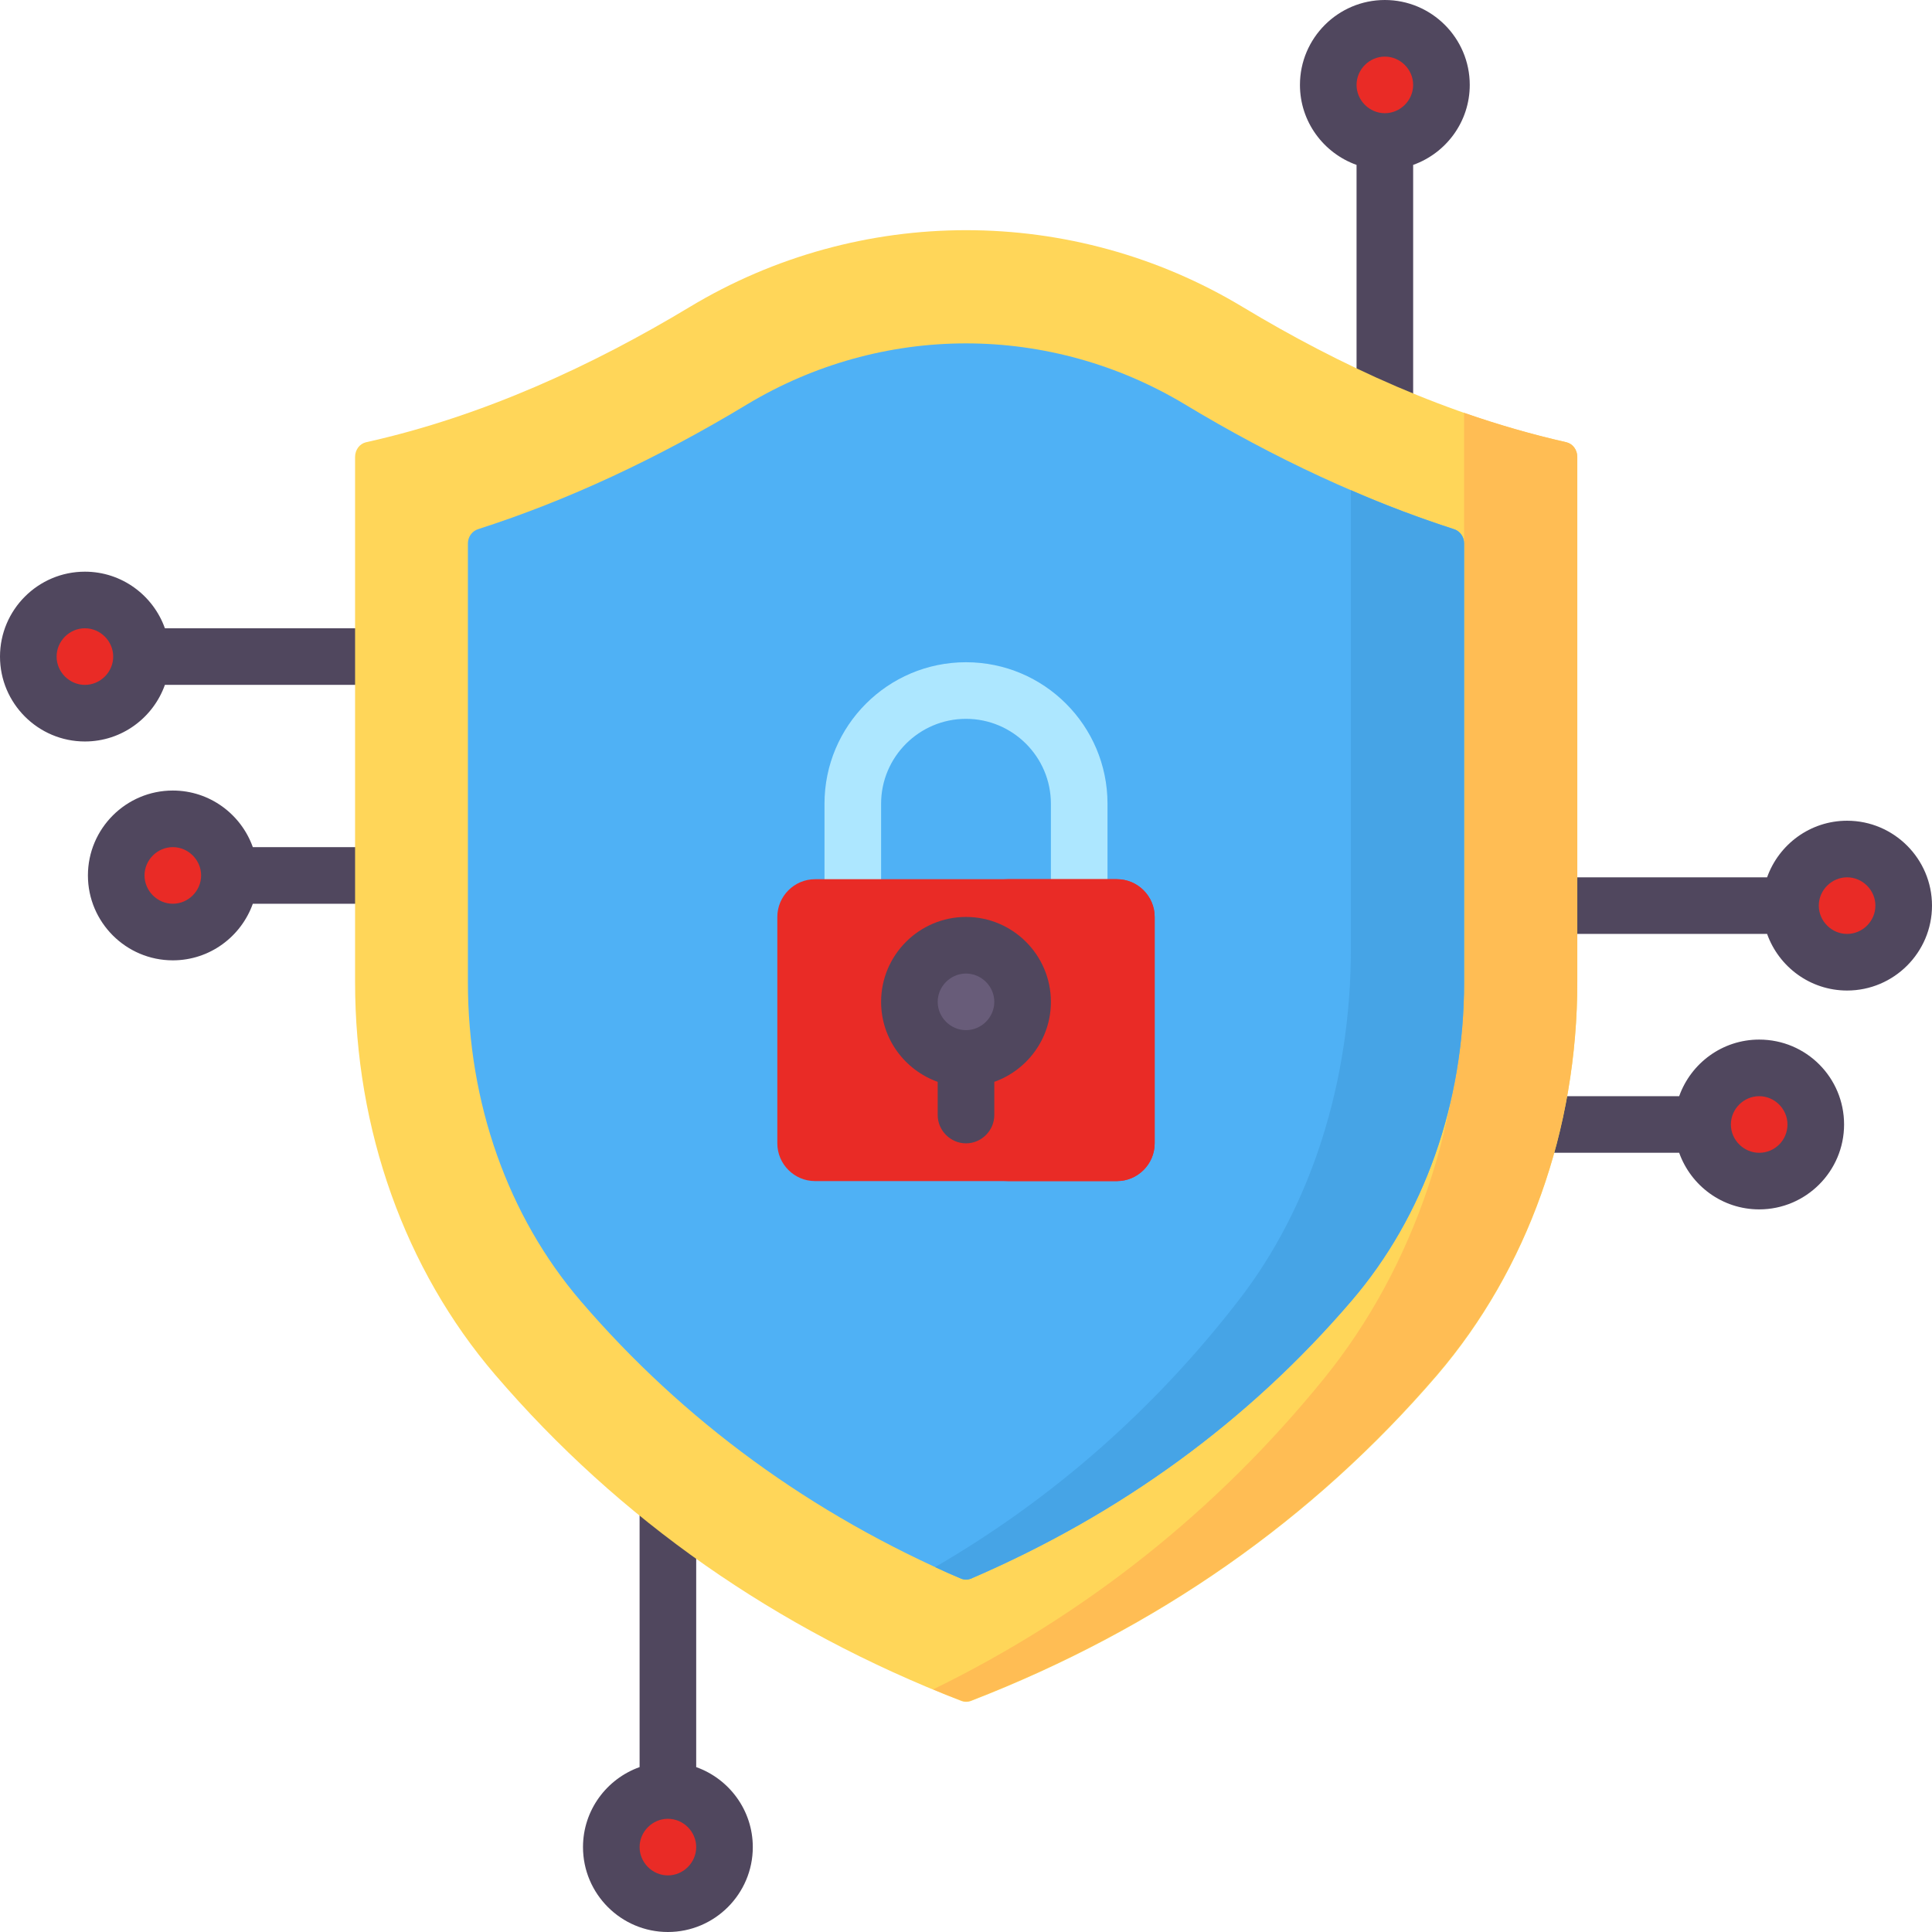 <?xml version="1.0" encoding="utf-8"?>
<!-- Generator: Adobe Illustrator 25.4.1, SVG Export Plug-In . SVG Version: 6.00 Build 0)  -->
<svg version="1.1" id="Layer_1" xmlns="http://www.w3.org/2000/svg" xmlns:xlink="http://www.w3.org/1999/xlink" x="0px" y="0px"
	 viewBox="0 0 512 512" style="enable-background:new 0 0 512 512;" xml:space="preserve">
<style type="text/css">
	.st0{fill:#E92B26;}
	.st1{fill:#50475E;}
	.st2{fill:#FFD659;}
	.st3{fill:#FFBD54;}
	.st4{fill:#4FB1F5;}
	.st5{fill:#46A4E6;}
	.st6{fill:#ADE7FF;}
	.st7{fill:#685C79;}
</style>
<path class="st0" d="M192,489.5c0,8.3-6.7,15-15,15s-15-6.7-15-15s6.7-15,15-15S192,481.2,192,489.5z"/>
<path class="st0" d="M382,22.5c0,8.3-6.7,15-15,15s-15-6.7-15-15s6.7-15,15-15S382,14.2,382,22.5z"/>
<path class="st0" d="M37.5,174c0,8.3-6.7,15-15,15s-15-6.7-15-15s6.7-15,15-15S37.5,165.7,37.5,174z"/>
<path class="st0" d="M60.8,232c0,8.3-6.7,15-15,15s-15-6.7-15-15s6.7-15,15-15S60.8,223.7,60.8,232z"/>
<path class="st0" d="M504.5,240c0,8.3-6.7,15-15,15s-15-6.7-15-15s6.7-15,15-15S504.5,231.7,504.5,240z"/>
<path class="st0" d="M481.2,298c0,8.3-6.7,15-15,15s-15-6.7-15-15s6.7-15,15-15S481.2,289.7,481.2,298z"/>
<path class="st1" d="M184.5,468.3v-94.6c0-4.1-3.4-7.5-7.5-7.5s-7.5,3.4-7.5,7.5v94.6c-8.7,3.1-15,11.4-15,21.2
	c0,12.4,10.1,22.5,22.5,22.5s22.5-10.1,22.5-22.5C199.5,479.7,193.2,471.4,184.5,468.3z M177,497c-4.1,0-7.5-3.4-7.5-7.5
	s3.4-7.5,7.5-7.5s7.5,3.4,7.5,7.5S181.1,497,177,497z"/>
<path class="st1" d="M374.5,125V43.7c8.7-3.1,15-11.4,15-21.2C389.5,10.1,379.4,0,367,0s-22.5,10.1-22.5,22.5
	c0,9.8,6.3,18.1,15,21.2V125c0,4.1,3.4,7.5,7.5,7.5S374.5,129.1,374.5,125z M367,15c4.1,0,7.5,3.4,7.5,7.5S371.1,30,367,30
	s-7.5-3.4-7.5-7.5S362.9,15,367,15z"/>
<path class="st1" d="M124,166.5H43.7c-3.1-8.7-11.4-15-21.2-15C10.1,151.5,0,161.6,0,174s10.1,22.5,22.5,22.5
	c9.8,0,18.1-6.3,21.2-15H124c4.1,0,7.5-3.4,7.5-7.5S128.1,166.5,124,166.5z M22.5,181.5c-4.1,0-7.5-3.4-7.5-7.5s3.4-7.5,7.5-7.5
	s7.5,3.4,7.5,7.5S26.6,181.5,22.5,181.5z"/>
<path class="st1" d="M124,224.5H67c-3.1-8.7-11.4-15-21.2-15c-12.4,0-22.5,10.1-22.5,22.5s10.1,22.5,22.5,22.5
	c9.8,0,18.1-6.3,21.2-15h57c4.1,0,7.5-3.4,7.5-7.5S128.1,224.5,124,224.5z M45.8,239.5c-4.1,0-7.5-3.4-7.5-7.5s3.4-7.5,7.5-7.5
	s7.5,3.4,7.5,7.5S49.9,239.5,45.8,239.5z"/>
<path class="st1" d="M489.5,217.5c-9.8,0-18.1,6.3-21.2,15H382c-4.1,0-7.5,3.4-7.5,7.5s3.4,7.5,7.5,7.5h86.3
	c3.1,8.7,11.4,15,21.2,15c12.4,0,22.5-10.1,22.5-22.5S501.9,217.5,489.5,217.5z M489.5,247.5c-4.1,0-7.5-3.4-7.5-7.5
	s3.4-7.5,7.5-7.5s7.5,3.4,7.5,7.5S493.6,247.5,489.5,247.5z"/>
<path class="st1" d="M466.2,275.5c-9.8,0-18.1,6.3-21.2,15h-66c-4.1,0-7.5,3.4-7.5,7.5s3.4,7.5,7.5,7.5h66c3.1,8.7,11.4,15,21.2,15
	c12.4,0,22.5-10.1,22.5-22.5S478.7,275.5,466.2,275.5z M466.2,305.5c-4.1,0-7.5-3.4-7.5-7.5s3.4-7.5,7.5-7.5s7.5,3.4,7.5,7.5
	S470.4,305.5,466.2,305.5z"/>
<path class="st2" d="M257.5,450.7c-0.9,0.4-2,0.4-2.9,0c-49-19-90.5-48-123.4-86.4c-23.9-27.9-37.1-64.9-37.1-104V121.1
	c0-1.9,1.2-3.5,2.9-3.9c31.1-6.9,60.3-20.5,85.7-35.8c45.1-27.2,101.6-27.2,146.7,0c25.4,15.3,54.7,28.9,85.7,35.8
	c1.7,0.4,2.9,2,2.9,3.9v139.2c0,39.2-13.2,76.1-37.1,104.1C348,402.7,306.5,431.7,257.5,450.7z"/>
<path class="st3" d="M415.1,117.2c-9.2-2.1-18.2-4.7-27.1-7.8v145.9c0,41.4-13.2,80.5-37.1,110c-28.4,35-63.1,62.6-103.6,82.4
	c2.4,1,4.8,2,7.3,2.9c0.9,0.4,2,0.4,2.9,0c49-19,90.5-48,123.4-86.4c23.9-27.9,37.1-64.9,37.1-104.1V121.1
	C418,119.2,416.8,117.6,415.1,117.2z"/>
<path class="st4" d="M257.2,418.4c-0.8,0.3-1.6,0.3-2.4,0c-39.8-17.1-73.7-41.9-100.9-73.6c-19.3-22.5-29.9-52.5-29.9-84.5V144
	c0-1.7,1.1-3.3,2.8-3.8c23.4-7.5,47.3-18.6,71.3-33.1C215.6,96.6,235.6,91,256,91s40.4,5.6,57.9,16.1c24,14.5,47.9,25.5,71.3,33.1
	c1.7,0.5,2.8,2.1,2.8,3.8v116.3c0,32-10.6,62.1-29.9,84.5C330.9,376.6,297,401.3,257.2,418.4z"/>
<path class="st5" d="M385.2,140.2c-9-2.9-18.1-6.3-27.2-10.3v121.5c0,35.4-10.6,68.6-29.9,93.4c-22.4,28.9-49.3,52.5-80.3,70.5
	c2.3,1.1,4.6,2.1,7,3.1c0.8,0.3,1.6,0.3,2.4,0c39.8-17.1,73.7-41.9,100.9-73.6c19.3-22.5,29.9-52.5,29.9-84.5V144
	C388,142.2,386.9,140.7,385.2,140.2z"/>
<path class="st6" d="M256,175.5c-20.7,0-37.5,16.8-37.5,37.5v31.7c0,4.1,3.4,7.5,7.5,7.5s7.5-3.4,7.5-7.5V213
	c0-12.4,10.1-22.5,22.5-22.5s22.5,10.1,22.5,22.5v31.7c0,4.1,3.4,7.5,7.5,7.5s7.5-3.4,7.5-7.5V213
	C293.5,192.3,276.7,175.5,256,175.5z"/>
<path class="st0" d="M296,313h-80c-5.5,0-10-4.5-10-10v-60c0-5.5,4.5-10,10-10h80c5.5,0,10,4.5,10,10v60
	C306,308.5,301.5,313,296,313z"/>
<path class="st0" d="M296,233h-30c5.5,0,10,4.5,10,10v60c0,5.5-4.5,10-10,10h30c5.5,0,10-4.5,10-10v-60C306,237.5,301.5,233,296,233
	z"/>
<path class="st7" d="M271,265.5c0,8.3-6.7,15-15,15s-15-6.7-15-15s6.7-15,15-15S271,257.2,271,265.5z"/>
<path class="st1" d="M278.5,265.5c0-12.4-10.1-22.5-22.5-22.5s-22.5,10.1-22.5,22.5c0,9.8,6.3,18.1,15,21.2v8.8
	c0,4.1,3.4,7.5,7.5,7.5s7.5-3.4,7.5-7.5v-8.8C272.2,283.6,278.5,275.3,278.5,265.5z M256,273c-4.1,0-7.5-3.4-7.5-7.5
	s3.4-7.5,7.5-7.5s7.5,3.4,7.5,7.5S260.1,273,256,273z"/>
</svg>
